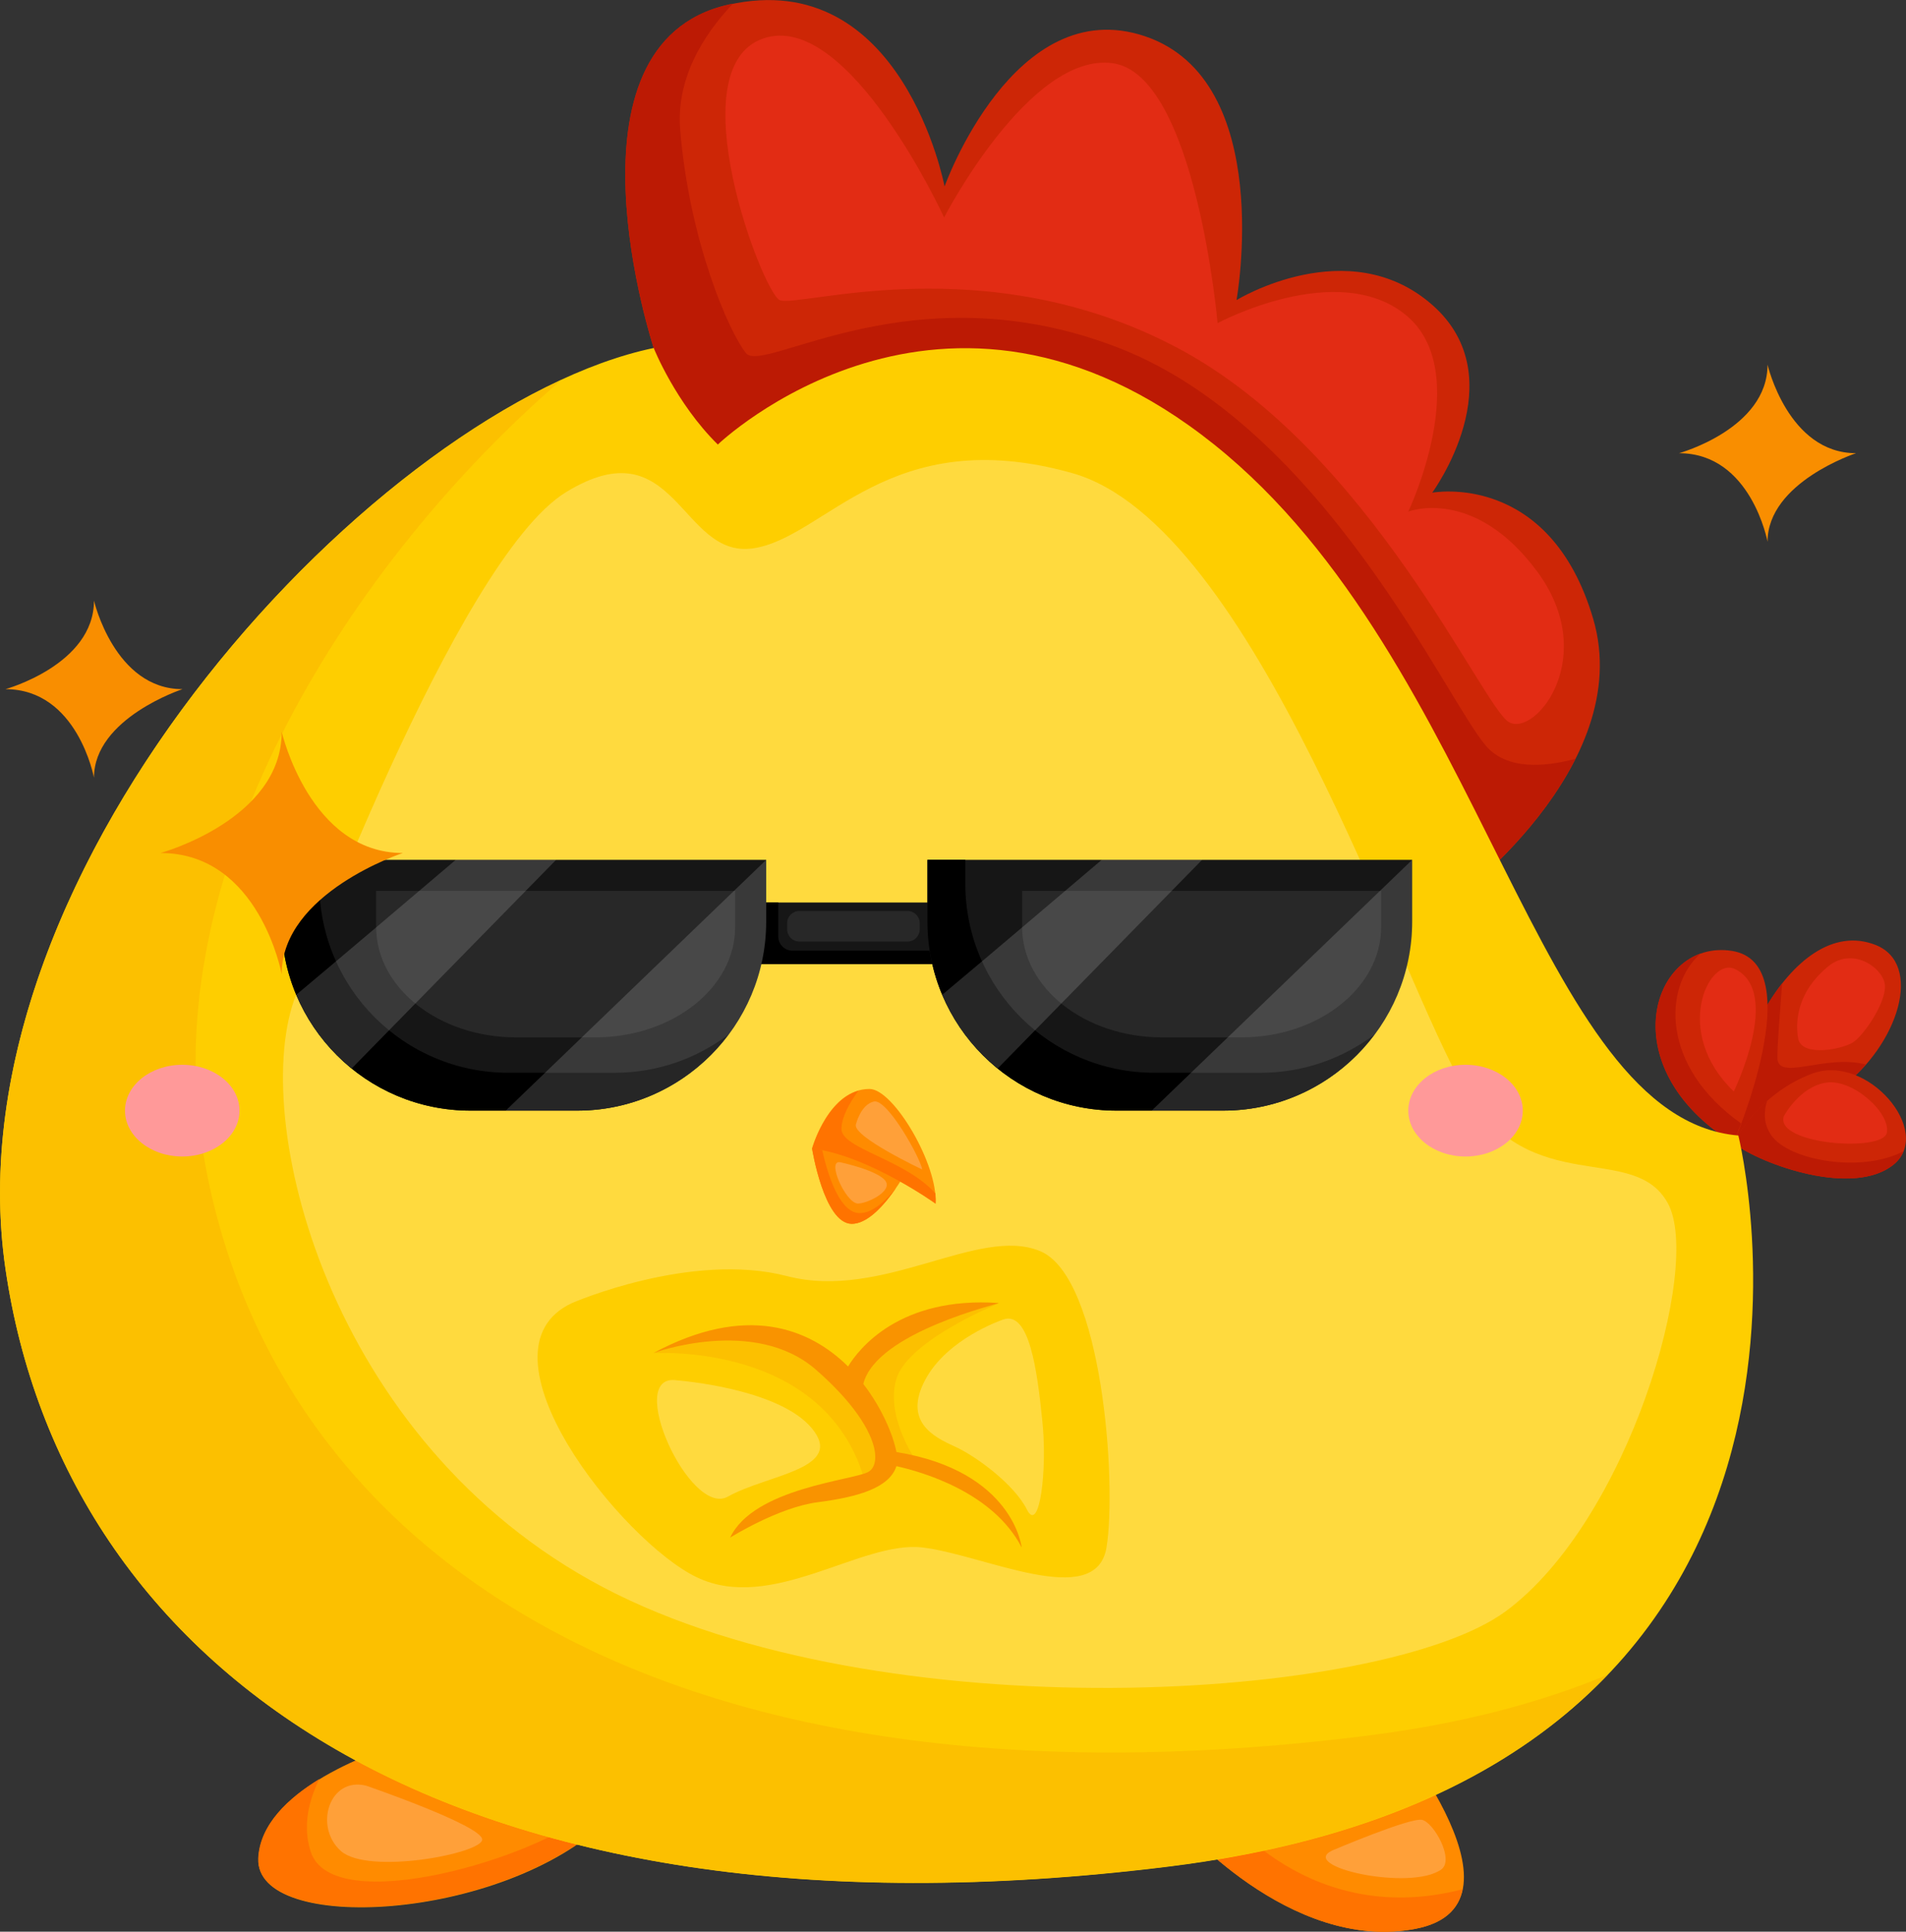 <?xml version="1.0" encoding="utf-8"?>
<!-- Generator: Adobe Illustrator 17.1.0, SVG Export Plug-In . SVG Version: 6.00 Build 0)  -->
<!DOCTYPE svg PUBLIC "-//W3C//DTD SVG 1.1//EN" "http://www.w3.org/Graphics/SVG/1.1/DTD/svg11.dtd">
<svg version="1.1" id="Layer_1" xmlns="http://www.w3.org/2000/svg" xmlns:xlink="http://www.w3.org/1999/xlink" x="0px" y="0px"
	 width="835.6px" height="846.5px" viewBox="0 0 835.6 846.5" enable-background="new 0 0 835.6 846.5" xml:space="preserve">
<rect x="0" y="0" width="835.6" height="846.5" fill="#333333" stroke="none"/>
<g>
	<path fill="#FF8B00" d="M175.4,764.2c0,0-60.7,17.1-62.1,50.3c-1.4,33.2,106.8,27.6,152.9-16.8H516c0,0,49.2,58.3,104.7,47.5
		c55.5-10.8-16.1-94.2-16.1-94.2L175.4,764.2z"/>
	<path fill="#FF7300" d="M620.7,845.2c12.8-2.5,18.8-8.9,20.5-17.3c-71.3,18.5-110.1-40.1-110.1-40.1s-250.9-14.1-272.5,5.9
		c-21.6,20-112.8,47.5-122.4,17.7c-3.6-11.2-0.9-22.2,3.8-31.8c-13.6,8.3-26.1,19.9-26.8,34.7c-1.4,33.2,106.8,27.6,152.9-16.8H516
		C516,797.7,565.2,856,620.7,845.2z"/>
	<path fill="#CD2606" d="M286.6,152.6c0,0-43.7-133.2,32.7-150.5c76.5-17.3,94.8,79.6,94.8,79.6S444.6-3.5,502,15.9
		c57.4,19.4,40.1,115.6,40.1,115.6s49.1-30.1,85.8,2.1c36.7,32.2,0,82.3,0,82.3s51.5-9.7,70.6,55.4c19,65-62.3,124.2-62.3,124.2
		S293,292,292.3,287.1C291.6,282.3,286.6,152.6,286.6,152.6z"/>
	<path fill="#BC1A04" d="M651.5,326.9c-17.6-20.3-70.8-139.2-160.9-174.4c-90.1-35.1-156.1,11.9-163.6,2.2
		c-7.6-9.6-24.8-49.2-28.8-97.8c-1.8-22.3,9.8-41.2,23.1-55.3c-0.7,0.1-1.3,0.2-2,0.4c-76.5,17.3-32.7,150.5-32.7,150.5
		s5.1,129.7,5.8,134.6c0.7,4.8,343.9,108.3,343.9,108.3s35.9-26.2,54.4-62.9C677,336.2,660.6,337.4,651.5,326.9z"/>
	<g>
		<path fill="#CD2606" d="M760,501c0,0,21.3-4.8,46.9-24.1c25.6-19.2,36.3-54.5,15.4-62.8C784.6,399.3,752.3,473.1,760,501z"/>
		<path fill="#BC1A04" d="M779.2,463.1c0.1-6.8,1.3-21.5,2.1-32.2c-16.4,20.8-25.9,53.5-21.3,70c0,0,21.3-4.8,46.9-24.1
			c4.1-3.1,7.8-6.6,11.1-10.3C800.1,461.7,778.9,474.4,779.2,463.1z"/>
		<path fill="#CD2606" d="M760,501c0,0,34-78.8-0.7-84.3C724.6,411.2,705.5,467.4,760,501z"/>
		<path fill="#BC1A04" d="M745.6,417.8c-25,8.9-32.4,54.3,14.3,83.1c0,0,1.4-3.3,3.4-8.6C728,467.3,729.1,432.3,745.6,417.8z"/>
		<path fill="#E22C14" d="M760.1,478.3c0,0,21.4-43.8,0.4-53.7C749.1,419.3,733,452.3,760.1,478.3z"/>
		<path fill="#CD2606" d="M760,501c0,0,10.2-21.4,34.4-30.5c24.2-9.1,53.4,25.4,35.8,39.8C812.7,524.6,772.9,510.6,760,501z"/>
		<path fill="#BC1A04" d="M834.5,504.5c-18.2,9.6-50,4.2-57.9-6.9c-3.5-5-3.4-10.4-1.9-15.2c-10.2,9-14.8,18.6-14.8,18.6
			c13,9.6,52.7,23.7,70.3,9.3C832.3,508.6,833.7,506.6,834.5,504.5z"/>
		<path fill="#E22C14" d="M782,489.2c0,0,7-13.2,18.8-14.8c11.7-1.6,28.1,13.4,26.4,22C825.5,505,778.2,501.6,782,489.2z"/>
		<path fill="#E22C14" d="M788.5,455.8c0,0-5-17.7,13.1-32.4c11.2-9,24.9,1.5,24.8,9c0,7.6-9.4,21.5-14.1,24.4
			C807.6,459.8,790.9,463.1,788.5,455.8z"/>
	</g>
	<path fill="#FECE00" d="M314.7,194.8c0,0,98.9-95,217.6,0c118.8,95,141.4,295.2,229.8,302.8c0,0,69.9,280.5-249.2,320.3
		C193.7,857.6,27.6,729,2.4,556c-25.9-177.8,166-378.9,284.2-403.5C286.6,152.6,296.3,176.7,314.7,194.8z"/>
	<path fill="#FFDA3E" d="M731.2,527.3c-15-27.4-59.7-1.3-88.7-49.4c-29-48.1-92.2-248.1-172.5-270.6c-80.2-22.5-108,28.4-139.9,33
		c-31.9,4.6-33.7-54.2-82-24.6c-48.3,29.6-118.3,220.2-118.3,220.2c-20.9,52.8,13.3,195.8,134.7,259.7
		c121.4,63.9,341.8,50.1,395.6,10.5C713.9,666.4,746.3,554.8,731.2,527.3z M485.1,678.1c-4.6,28-54.2,3-80.9,0
		c-26.7-3-65.9,28.8-98.7,13.1c-32.8-15.7-99.8-99.3-54.7-120.2c0,0,52.1-22.7,94.2-11.8c42.1,10.9,84-22.3,111.1-10.9
		C483.3,559.8,489.7,650.1,485.1,678.1z"/>
	<path fill="#FCC000" d="M286.6,593c0,0,76.7-5.3,93,57.7l9.2-8.8l-5.6-20.1l-8.6-13.2c0,0,6.3-32.1,63.4-37.5c0,0-39.7,16-45,33.1
		c-5.2,17.1,9.5,37.3,9.5,37.3l-11.1-3.9l-10.7-14.9c0,0-17.2-28.7-33.2-34.3C331.4,582.7,309.2,582.9,286.6,593z"/>
	<path fill="#FCC000" d="M598.6,760.7c-319.1,39.8-485.3-88.8-510.5-261.8c-17.6-121,65.6-252.7,157.9-332.3
		C129.4,220.5-20.7,397.5,2.4,556c25.2,173,191.4,301.6,510.5,261.8c93.5-11.7,153.6-44,191.9-83.9
		C675.3,746.2,640.3,755.5,598.6,760.7z"/>
	<g>
		<rect x="319.2" y="395.5" fill="#161616" width="102" height="27"/>
		<path d="M347.4,416.6c-3.4,0-6.2-2.8-6.2-6.2v-14.7c0-0.1,0-0.2,0-0.2h-22.1v27h102v-5.9H347.4z"/>
		<g>
			<path fill="#161616" d="M619.1,376.8v27c0,45.8-37.1,82.9-82.9,82.9h-46.7c-45.8,0-82.9-37.1-82.9-82.9v-27H619.1z"/>
			<path fill="#282828" d="M605.5,390.4v15.8c0,26.7-27.5,48.4-61.4,48.4h-34.6c-33.9,0-61.4-21.7-61.4-48.4v-15.8H605.5z"/>
			<path d="M552.8,470.1h-46.7c-45.8,0-82.9-37.1-82.9-82.9v-10.4h-16.6v27c0,45.8,37.1,82.9,82.9,82.9h46.7
				c27.1,0,51.1-13.1,66.2-33.2C588.6,463.8,571.5,470.1,552.8,470.1z"/>
		</g>
		<g opacity="0.15">
			<path fill="#FFFFFF" d="M536.2,486.7c45.8,0,82.9-37.1,82.9-82.9v-27L504.9,486.7H536.2z"/>
			<path fill="#FFFFFF" d="M483,376.8c-23.9,20.3-50.3,42.7-69.9,59.1c5.3,12.7,13.7,23.8,24.3,32.3c29.2-29.8,62.8-64.1,89.6-91.4
				H483z"/>
		</g>
		<g>
			<path fill="#161616" d="M335.9,376.8v27c0,45.8-37.1,82.9-82.9,82.9h-46.7c-45.8,0-82.9-37.1-82.9-82.9v-27H335.9z"/>
			<path fill="#282828" d="M322.3,390.4v15.8c0,26.7-27.5,48.4-61.4,48.4h-34.6c-33.9,0-61.4-21.7-61.4-48.4v-15.8H322.3z"/>
			<path d="M269.6,470.1h-46.7c-45.8,0-82.9-37.1-82.9-82.9v-10.4h-16.6v27c0,45.8,37.1,82.9,82.9,82.9H253
				c27.1,0,51.1-13.1,66.2-33.2C305.4,463.8,288.3,470.1,269.6,470.1z"/>
		</g>
		<g opacity="0.15">
			<path fill="#FFFFFF" d="M253,486.7c45.8,0,82.9-37.1,82.9-82.9v-27L221.7,486.7H253z"/>
			<path fill="#FFFFFF" d="M199.8,376.8c-23.9,20.3-50.3,42.7-69.9,59.1c5.3,12.7,13.7,23.8,24.3,32.3
				c29.2-29.8,62.8-64.1,89.6-91.4H199.8z"/>
		</g>
		<path fill="#282828" d="M397.9,412.6h-47.5c-2.9,0-5.3-2.4-5.3-5.3v-2.8c0-2.9,2.4-5.3,5.3-5.3h47.5c2.9,0,5.3,2.4,5.3,5.3v2.8
			C403.2,410.2,400.8,412.6,397.9,412.6z"/>
	</g>
	<g>
		<path fill="#F98E00" d="M2.4,302c0,0,38.8-10.7,38.8-38.8c0,0,9,38.8,38.8,38.8c0,0-38.8,12.7-38.8,38.8
			C41.2,340.8,34,302,2.4,302z"/>
		<path fill="#F98E00" d="M736.1,198.6c0,0,38.8-10.7,38.8-38.8c0,0,9,38.8,38.8,38.8c0,0-38.8,12.7-38.8,38.8
			C774.9,237.4,767.7,198.6,736.1,198.6z"/>
		<path fill="#F98E00" d="M70.4,373.8c0,0,53.1-14.6,53.1-53.1c0,0,12.3,53.1,53.1,53.1c0,0-53.1,17.4-53.1,53.1
			C123.5,426.9,113.7,373.8,70.4,373.8z"/>
	</g>
	<ellipse fill="#FF9999" cx="642.5" cy="486.7" rx="25.1" ry="20.1"/>
	<ellipse fill="#FF9999" cx="79.9" cy="486.7" rx="25.1" ry="20.1"/>
	<g>
		<path fill="#FF8B00" d="M356,503.2c0,0,5.2,33,17.4,33.1c12.2,0.1,25.1-25.1,25.1-25.1S376.6,495,356,503.2z"/>
		<path fill="#FF7300" d="M376.8,531.6c-9.8-0.1-15.1-21.4-16.8-29.7c-1.3,0.3-2.7,0.8-4,1.3c0,0,5.2,33,17.4,33.1
			c7.2,0,14.6-8.7,19.5-15.8C388.3,526.2,382.5,531.7,376.8,531.6z"/>
		<path fill="#FF8B00" d="M356,503.2c0,0,7.3-26,25.2-26c10.6,0,30.2,33.5,28.9,50.2C410.2,527.3,380.7,506.3,356,503.2z"/>
		<path fill="#FF7300" d="M368.9,494.7c0-5.1,3.6-11.5,7.4-16.7c-14.3,4.2-20.2,25.3-20.2,25.3c24.7,3.1,54.1,24.2,54.1,24.2
			c0.1-1.4,0-2.9-0.1-4.5C396.8,508,368.9,503.4,368.9,494.7z"/>
		<path fill="#FFA039" d="M375.2,492.9c0,0,2-8.8,7.9-10.2c5.9-1.4,20.6,25.1,21.2,29.8C404.3,512.5,374.2,498.3,375.2,492.9z"/>
		<path fill="#FFA039" d="M368.3,509.3c0,0,16.5,3.5,19.9,8.2c3.3,4.7-8.7,10.2-12.3,9.9C370.6,526.8,362.3,508.3,368.3,509.3z"/>
	</g>
	<path fill="#F99300" d="M447.9,678.1c0,0-3.5-33.4-54.9-41.8c-1.4-7.2-6.1-18.9-14.5-29.8l0-0.1c5.7-22.8,60.8-35.3,59.3-35.4
		c-43.4-3-61.3,20.1-66,27.8c-17.1-16.9-44.8-27.6-85.3-5.9c0,0,44.3-16.3,71.3,7.4c27,23.6,29.4,41,22.9,44.7
		c-6.5,3.7-50.3,7-60.6,28.8c0,0,21.2-13.3,38.4-15.5c16.9-2.2,31.3-6,34.5-15.8C404.3,645,435.4,653.9,447.9,678.1z"/>
	<path fill="#FFDA3E" d="M296.9,604.9c0,0,44.5,3.3,59.1,21.1c14.6,17.8-19.8,20.2-36.8,29.8C302.4,665.4,273.3,601.1,296.9,604.9z"
		/>
	<path fill="#FFDA3E" d="M439.9,578.2c-0.8,0.3-24.7,8.4-34.3,26.5c-9.6,18.1,3.5,24.9,12.8,29.1c9.4,4.2,26.3,16.7,31.8,27.7
		c5.5,11,9.1-17.5,6.7-39.4C454.7,600.4,451.2,574.4,439.9,578.2z"/>
	<path fill="#E22C14" d="M413.9,95.3c0,0-42-91.5-79.4-78.4c-37.5,13.1-0.3,111,7.3,114.6c7.7,3.7,90.1-23.8,174.5,21
		c84.5,44.8,133.6,157.5,145.3,164c11.7,6.4,39.9-28.9,12.2-66.2c-27.7-37.3-56.4-26.1-56.4-26.1s29.1-61.3-1-86.1
		c-30.1-24.7-82.6,3.5-82.6,3.5s-9.6-108.9-46-113.9S413.9,95.3,413.9,95.3z"/>
	<path fill="#FFA039" d="M160.5,782.5c0,0,50.9,17.5,50.9,23.6c0,6.1-50,15.7-62,5C137.5,800.4,144.4,778.5,160.5,782.5z"/>
	<path fill="#FFA039" d="M584.1,810.9c0,0,34.2-14.6,39.4-13.4c5.1,1.2,14.2,17.4,8.4,21.7C618.5,828.9,568.9,818,584.1,810.9z"/>
</g>
</svg>
